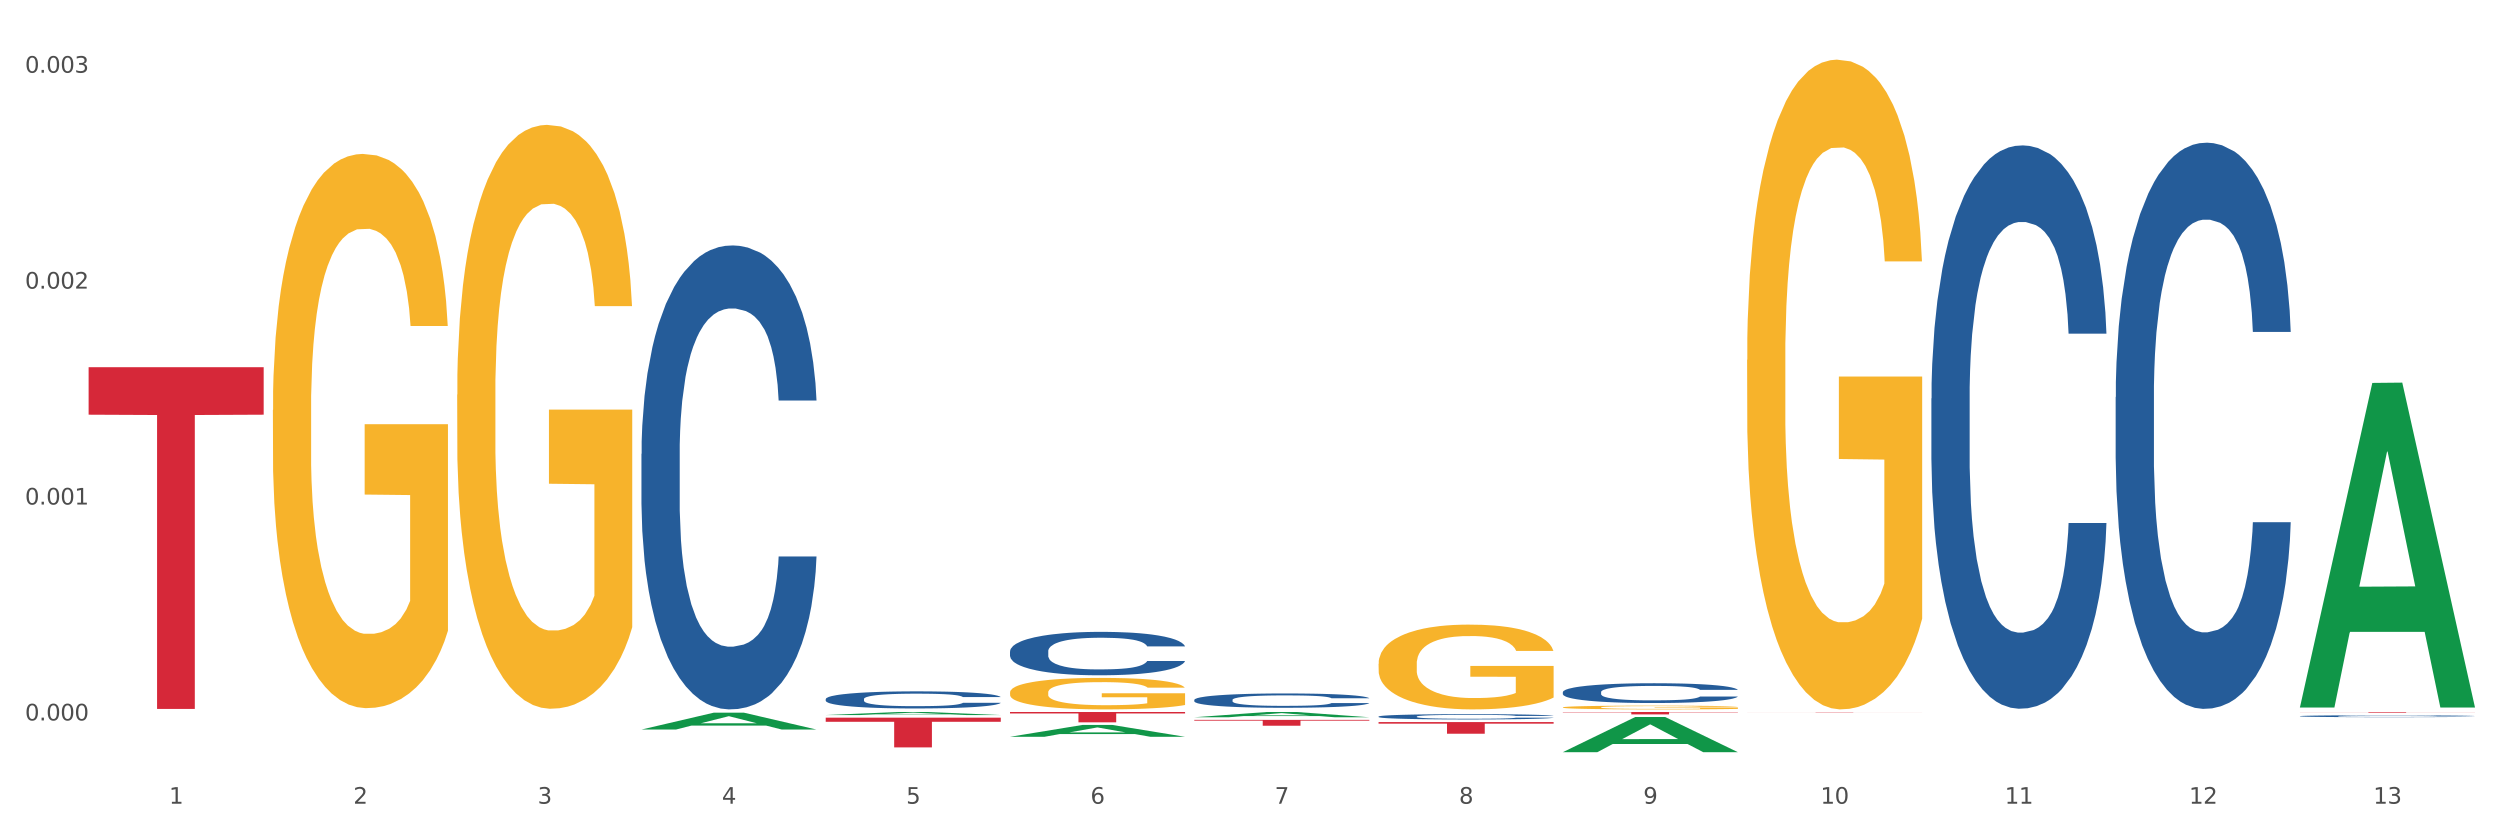 <?xml version="1.0" encoding="utf-8" standalone="no"?>
<!DOCTYPE svg PUBLIC "-//W3C//DTD SVG 1.1//EN"
  "http://www.w3.org/Graphics/SVG/1.1/DTD/svg11.dtd">
<svg xmlns:xlink="http://www.w3.org/1999/xlink" width="1080pt" height="360pt" viewBox="0 0 1080 360" xmlns="http://www.w3.org/2000/svg" version="1.1">
 <rect x="0" y="0" width="1080" height="360" fill="#333333" stroke="none"/>
 <defs>
  <style type="text/css">*{stroke-linejoin: round; stroke-linecap: butt}</style>
 </defs>
 <g id="figure_1">
  <g id="patch_1">
   <path d="M 0 360 
L 1080 360 
L 1080 0 
L 0 0 
z
" style="fill: #ffffff; stroke: #ffffff; stroke-linejoin: miter"/>
  </g>
  <g id="axes_1">
   <g id="matplotlib.axis_1">
    <g id="xtick_1">
     <g id="text_1">
      <!-- 1 -->
      <g style="fill: #4d4d4d" transform="translate(73.043 347.204) scale(0.096 -0.096)">
       <defs>
        <path id="DejaVuSans-31" d="M 794 531 
L 1825 531 
L 1825 4091 
L 703 3866 
L 703 4441 
L 1819 4666 
L 2450 4666 
L 2450 531 
L 3481 531 
L 3481 0 
L 794 0 
L 794 531 
z
" transform="scale(0.016)"/>
       </defs>
       <use xlink:href="#DejaVuSans-31"/>
      </g>
     </g>
    </g>
    <g id="xtick_2">
     <g id="text_2">
      <!-- 2 -->
      <g style="fill: #4d4d4d" transform="translate(152.65 347.204) scale(0.096 -0.096)">
       <defs>
        <path id="DejaVuSans-32" d="M 1228 531 
L 3431 531 
L 3431 0 
L 469 0 
L 469 531 
Q 828 903 1448 1529 
Q 2069 2156 2228 2338 
Q 2531 2678 2651 2914 
Q 2772 3150 2772 3378 
Q 2772 3750 2511 3984 
Q 2250 4219 1831 4219 
Q 1534 4219 1204 4116 
Q 875 4013 500 3803 
L 500 4441 
Q 881 4594 1212 4672 
Q 1544 4750 1819 4750 
Q 2544 4750 2975 4387 
Q 3406 4025 3406 3419 
Q 3406 3131 3298 2873 
Q 3191 2616 2906 2266 
Q 2828 2175 2409 1742 
Q 1991 1309 1228 531 
z
" transform="scale(0.016)"/>
       </defs>
       <use xlink:href="#DejaVuSans-32"/>
      </g>
     </g>
    </g>
    <g id="xtick_3">
     <g id="text_3">
      <!-- 3 -->
      <g style="fill: #4d4d4d" transform="translate(232.258 347.204) scale(0.096 -0.096)">
       <defs>
        <path id="DejaVuSans-33" d="M 2597 2516 
Q 3050 2419 3304 2112 
Q 3559 1806 3559 1356 
Q 3559 666 3084 287 
Q 2609 -91 1734 -91 
Q 1441 -91 1130 -33 
Q 819 25 488 141 
L 488 750 
Q 750 597 1062 519 
Q 1375 441 1716 441 
Q 2309 441 2620 675 
Q 2931 909 2931 1356 
Q 2931 1769 2642 2001 
Q 2353 2234 1838 2234 
L 1294 2234 
L 1294 2753 
L 1863 2753 
Q 2328 2753 2575 2939 
Q 2822 3125 2822 3475 
Q 2822 3834 2567 4026 
Q 2313 4219 1838 4219 
Q 1578 4219 1281 4162 
Q 984 4106 628 3988 
L 628 4550 
Q 988 4650 1302 4700 
Q 1616 4750 1894 4750 
Q 2613 4750 3031 4423 
Q 3450 4097 3450 3541 
Q 3450 3153 3228 2886 
Q 3006 2619 2597 2516 
z
" transform="scale(0.016)"/>
       </defs>
       <use xlink:href="#DejaVuSans-33"/>
      </g>
     </g>
    </g>
    <g id="xtick_4">
     <g id="text_4">
      <!-- 4 -->
      <g style="fill: #4d4d4d" transform="translate(311.865 347.204) scale(0.096 -0.096)">
       <defs>
        <path id="DejaVuSans-34" d="M 2419 4116 
L 825 1625 
L 2419 1625 
L 2419 4116 
z
M 2253 4666 
L 3047 4666 
L 3047 1625 
L 3713 1625 
L 3713 1100 
L 3047 1100 
L 3047 0 
L 2419 0 
L 2419 1100 
L 313 1100 
L 313 1709 
L 2253 4666 
z
" transform="scale(0.016)"/>
       </defs>
       <use xlink:href="#DejaVuSans-34"/>
      </g>
     </g>
    </g>
    <g id="xtick_5">
     <g id="text_5">
      <!-- 5 -->
      <g style="fill: #4d4d4d" transform="translate(391.473 347.204) scale(0.096 -0.096)">
       <defs>
        <path id="DejaVuSans-35" d="M 691 4666 
L 3169 4666 
L 3169 4134 
L 1269 4134 
L 1269 2991 
Q 1406 3038 1543 3061 
Q 1681 3084 1819 3084 
Q 2600 3084 3056 2656 
Q 3513 2228 3513 1497 
Q 3513 744 3044 326 
Q 2575 -91 1722 -91 
Q 1428 -91 1123 -41 
Q 819 9 494 109 
L 494 744 
Q 775 591 1075 516 
Q 1375 441 1709 441 
Q 2250 441 2565 725 
Q 2881 1009 2881 1497 
Q 2881 1984 2565 2268 
Q 2250 2553 1709 2553 
Q 1456 2553 1204 2497 
Q 953 2441 691 2322 
L 691 4666 
z
" transform="scale(0.016)"/>
       </defs>
       <use xlink:href="#DejaVuSans-35"/>
      </g>
     </g>
    </g>
    <g id="xtick_6">
     <g id="text_6">
      <!-- 6 -->
      <g style="fill: #4d4d4d" transform="translate(471.08 347.204) scale(0.096 -0.096)">
       <defs>
        <path id="DejaVuSans-36" d="M 2113 2584 
Q 1688 2584 1439 2293 
Q 1191 2003 1191 1497 
Q 1191 994 1439 701 
Q 1688 409 2113 409 
Q 2538 409 2786 701 
Q 3034 994 3034 1497 
Q 3034 2003 2786 2293 
Q 2538 2584 2113 2584 
z
M 3366 4563 
L 3366 3988 
Q 3128 4100 2886 4159 
Q 2644 4219 2406 4219 
Q 1781 4219 1451 3797 
Q 1122 3375 1075 2522 
Q 1259 2794 1537 2939 
Q 1816 3084 2150 3084 
Q 2853 3084 3261 2657 
Q 3669 2231 3669 1497 
Q 3669 778 3244 343 
Q 2819 -91 2113 -91 
Q 1303 -91 875 529 
Q 447 1150 447 2328 
Q 447 3434 972 4092 
Q 1497 4750 2381 4750 
Q 2619 4750 2861 4703 
Q 3103 4656 3366 4563 
z
" transform="scale(0.016)"/>
       </defs>
       <use xlink:href="#DejaVuSans-36"/>
      </g>
     </g>
    </g>
    <g id="xtick_7">
     <g id="text_7">
      <!-- 7 -->
      <g style="fill: #4d4d4d" transform="translate(550.688 347.204) scale(0.096 -0.096)">
       <defs>
        <path id="DejaVuSans-37" d="M 525 4666 
L 3525 4666 
L 3525 4397 
L 1831 0 
L 1172 0 
L 2766 4134 
L 525 4134 
L 525 4666 
z
" transform="scale(0.016)"/>
       </defs>
       <use xlink:href="#DejaVuSans-37"/>
      </g>
     </g>
    </g>
    <g id="xtick_8">
     <g id="text_8">
      <!-- 8 -->
      <g style="fill: #4d4d4d" transform="translate(630.295 347.204) scale(0.096 -0.096)">
       <defs>
        <path id="DejaVuSans-38" d="M 2034 2216 
Q 1584 2216 1326 1975 
Q 1069 1734 1069 1313 
Q 1069 891 1326 650 
Q 1584 409 2034 409 
Q 2484 409 2743 651 
Q 3003 894 3003 1313 
Q 3003 1734 2745 1975 
Q 2488 2216 2034 2216 
z
M 1403 2484 
Q 997 2584 770 2862 
Q 544 3141 544 3541 
Q 544 4100 942 4425 
Q 1341 4750 2034 4750 
Q 2731 4750 3128 4425 
Q 3525 4100 3525 3541 
Q 3525 3141 3298 2862 
Q 3072 2584 2669 2484 
Q 3125 2378 3379 2068 
Q 3634 1759 3634 1313 
Q 3634 634 3220 271 
Q 2806 -91 2034 -91 
Q 1263 -91 848 271 
Q 434 634 434 1313 
Q 434 1759 690 2068 
Q 947 2378 1403 2484 
z
M 1172 3481 
Q 1172 3119 1398 2916 
Q 1625 2713 2034 2713 
Q 2441 2713 2670 2916 
Q 2900 3119 2900 3481 
Q 2900 3844 2670 4047 
Q 2441 4250 2034 4250 
Q 1625 4250 1398 4047 
Q 1172 3844 1172 3481 
z
" transform="scale(0.016)"/>
       </defs>
       <use xlink:href="#DejaVuSans-38"/>
      </g>
     </g>
    </g>
    <g id="xtick_9">
     <g id="text_9">
      <!-- 9 -->
      <g style="fill: #4d4d4d" transform="translate(709.902 347.204) scale(0.096 -0.096)">
       <defs>
        <path id="DejaVuSans-39" d="M 703 97 
L 703 672 
Q 941 559 1184 500 
Q 1428 441 1663 441 
Q 2288 441 2617 861 
Q 2947 1281 2994 2138 
Q 2813 1869 2534 1725 
Q 2256 1581 1919 1581 
Q 1219 1581 811 2004 
Q 403 2428 403 3163 
Q 403 3881 828 4315 
Q 1253 4750 1959 4750 
Q 2769 4750 3195 4129 
Q 3622 3509 3622 2328 
Q 3622 1225 3098 567 
Q 2575 -91 1691 -91 
Q 1453 -91 1209 -44 
Q 966 3 703 97 
z
M 1959 2075 
Q 2384 2075 2632 2365 
Q 2881 2656 2881 3163 
Q 2881 3666 2632 3958 
Q 2384 4250 1959 4250 
Q 1534 4250 1286 3958 
Q 1038 3666 1038 3163 
Q 1038 2656 1286 2365 
Q 1534 2075 1959 2075 
z
" transform="scale(0.016)"/>
       </defs>
       <use xlink:href="#DejaVuSans-39"/>
      </g>
     </g>
    </g>
    <g id="xtick_10">
     <g id="text_10">
      <!-- 10 -->
      <g style="fill: #4d4d4d" transform="translate(786.456 347.204) scale(0.096 -0.096)">
       <defs>
        <path id="DejaVuSans-30" d="M 2034 4250 
Q 1547 4250 1301 3770 
Q 1056 3291 1056 2328 
Q 1056 1369 1301 889 
Q 1547 409 2034 409 
Q 2525 409 2770 889 
Q 3016 1369 3016 2328 
Q 3016 3291 2770 3770 
Q 2525 4250 2034 4250 
z
M 2034 4750 
Q 2819 4750 3233 4129 
Q 3647 3509 3647 2328 
Q 3647 1150 3233 529 
Q 2819 -91 2034 -91 
Q 1250 -91 836 529 
Q 422 1150 422 2328 
Q 422 3509 836 4129 
Q 1250 4750 2034 4750 
z
" transform="scale(0.016)"/>
       </defs>
       <use xlink:href="#DejaVuSans-31"/>
       <use xlink:href="#DejaVuSans-30" transform="translate(63.623 0)"/>
      </g>
     </g>
    </g>
    <g id="xtick_11">
     <g id="text_11">
      <!-- 11 -->
      <g style="fill: #4d4d4d" transform="translate(866.063 347.204) scale(0.096 -0.096)">
       <use xlink:href="#DejaVuSans-31"/>
       <use xlink:href="#DejaVuSans-31" transform="translate(63.623 0)"/>
      </g>
     </g>
    </g>
    <g id="xtick_12">
     <g id="text_12">
      <!-- 12 -->
      <g style="fill: #4d4d4d" transform="translate(945.671 347.204) scale(0.096 -0.096)">
       <use xlink:href="#DejaVuSans-31"/>
       <use xlink:href="#DejaVuSans-32" transform="translate(63.623 0)"/>
      </g>
     </g>
    </g>
    <g id="xtick_13">
     <g id="text_13">
      <!-- 13 -->
      <g style="fill: #4d4d4d" transform="translate(1025.278 347.204) scale(0.096 -0.096)">
       <use xlink:href="#DejaVuSans-31"/>
       <use xlink:href="#DejaVuSans-33" transform="translate(63.623 0)"/>
      </g>
     </g>
    </g>
    <g id="xtick_14"/>
    <g id="xtick_15"/>
    <g id="xtick_16"/>
    <g id="xtick_17"/>
    <g id="xtick_18"/>
    <g id="xtick_19"/>
    <g id="xtick_20"/>
    <g id="xtick_21"/>
    <g id="xtick_22"/>
    <g id="xtick_23"/>
    <g id="xtick_24"/>
    <g id="xtick_25"/>
   </g>
   <g id="matplotlib.axis_2">
    <g id="ytick_1">
     <g id="text_14">
      <!-- 0.000 -->
      <g style="fill: #4d4d4d" transform="translate(10.8 311.235) scale(0.096 -0.096)">
       <defs>
        <path id="DejaVuSans-2e" d="M 684 794 
L 1344 794 
L 1344 0 
L 684 0 
L 684 794 
z
" transform="scale(0.016)"/>
       </defs>
       <use xlink:href="#DejaVuSans-30"/>
       <use xlink:href="#DejaVuSans-2e" transform="translate(63.623 0)"/>
       <use xlink:href="#DejaVuSans-30" transform="translate(95.41 0)"/>
       <use xlink:href="#DejaVuSans-30" transform="translate(159.033 0)"/>
       <use xlink:href="#DejaVuSans-30" transform="translate(222.656 0)"/>
      </g>
     </g>
    </g>
    <g id="ytick_2">
     <g id="text_15">
      <!-- 0.001 -->
      <g style="fill: #4d4d4d" transform="translate(10.8 217.963) scale(0.096 -0.096)">
       <use xlink:href="#DejaVuSans-30"/>
       <use xlink:href="#DejaVuSans-2e" transform="translate(63.623 0)"/>
       <use xlink:href="#DejaVuSans-30" transform="translate(95.41 0)"/>
       <use xlink:href="#DejaVuSans-30" transform="translate(159.033 0)"/>
       <use xlink:href="#DejaVuSans-31" transform="translate(222.656 0)"/>
      </g>
     </g>
    </g>
    <g id="ytick_3">
     <g id="text_16">
      <!-- 0.002 -->
      <g style="fill: #4d4d4d" transform="translate(10.8 124.69) scale(0.096 -0.096)">
       <use xlink:href="#DejaVuSans-30"/>
       <use xlink:href="#DejaVuSans-2e" transform="translate(63.623 0)"/>
       <use xlink:href="#DejaVuSans-30" transform="translate(95.41 0)"/>
       <use xlink:href="#DejaVuSans-30" transform="translate(159.033 0)"/>
       <use xlink:href="#DejaVuSans-32" transform="translate(222.656 0)"/>
      </g>
     </g>
    </g>
    <g id="ytick_4">
     <g id="text_17">
      <!-- 0.003 -->
      <g style="fill: #4d4d4d" transform="translate(10.8 31.417) scale(0.096 -0.096)">
       <use xlink:href="#DejaVuSans-30"/>
       <use xlink:href="#DejaVuSans-2e" transform="translate(63.623 0)"/>
       <use xlink:href="#DejaVuSans-30" transform="translate(95.41 0)"/>
       <use xlink:href="#DejaVuSans-30" transform="translate(159.033 0)"/>
       <use xlink:href="#DejaVuSans-33" transform="translate(222.656 0)"/>
      </g>
     </g>
    </g>
    <g id="ytick_5"/>
    <g id="ytick_6"/>
    <g id="ytick_7"/>
   </g>
   <g id="PolyCollection_1">
    <path d="M 277.105 315.155 
L 277.183 315.148 
L 308.37 307.869 
L 321.312 307.862 
L 352.733 315.169 
L 337.763 315.169 
L 330.98 313.467 
L 298.78 313.467 
L 298.546 313.495 
L 291.997 315.169 
L 277.105 315.169 
L 277.105 315.155 
L 302.834 312.452 
L 326.926 312.445 
L 314.997 309.419 
L 314.841 309.405 
L 314.685 309.426 
L 302.756 312.445 
L 302.834 312.452 
L 277.105 315.155 
z
" clip-path="url(#p24e51727ab)" style="fill: #109648"/>
    <path d="M 117.89 177.131 
L 117.98 176.913 
L 117.98 169.04 
L 118.158 162.262 
L 119.051 145.861 
L 120.391 132.304 
L 121.373 125.088 
L 122.355 119.184 
L 123.516 113.28 
L 124.944 107.157 
L 127.534 98.191 
L 129.141 93.599 
L 131.105 88.789 
L 134.677 81.791 
L 137.266 77.855 
L 139.945 74.575 
L 144.32 70.639 
L 147.177 68.89 
L 150.213 67.578 
L 153.874 66.703 
L 156.642 66.484 
L 162.713 67.14 
L 167.892 69.108 
L 170.392 70.639 
L 173.606 73.263 
L 175.303 75.012 
L 178.071 78.511 
L 180.928 83.103 
L 182.892 87.039 
L 185.839 94.474 
L 188.071 101.909 
L 190.125 111.093 
L 191.196 117.434 
L 192 123.338 
L 192.714 130.117 
L 193.428 140.832 
L 177.356 140.832 
L 176.731 133.179 
L 175.749 125.962 
L 174.321 118.965 
L 173.071 114.592 
L 170.928 109.125 
L 168.963 105.626 
L 166.91 103.002 
L 164.41 100.815 
L 162.445 99.722 
L 159.677 98.847 
L 154.231 99.066 
L 150.57 100.815 
L 148.07 103.002 
L 146.463 104.97 
L 145.034 107.157 
L 143.427 110.218 
L 141.552 114.81 
L 140.213 118.965 
L 138.873 124.213 
L 137.802 129.461 
L 136.82 135.584 
L 136.016 142.144 
L 135.391 148.923 
L 134.855 157.232 
L 134.409 171.009 
L 134.409 200.966 
L 134.587 207.745 
L 135.034 216.711 
L 135.57 223.489 
L 136.462 231.58 
L 137.266 237.047 
L 138.784 244.919 
L 140.48 251.479 
L 141.82 255.634 
L 143.159 259.133 
L 145.481 263.943 
L 148.07 267.879 
L 150.302 270.285 
L 153.338 272.471 
L 155.392 273.346 
L 157.177 273.783 
L 161.552 273.783 
L 164.678 273.127 
L 168.16 271.597 
L 170.838 269.629 
L 173.071 267.223 
L 175.571 263.287 
L 177.178 259.57 
L 177.178 213.868 
L 157.534 213.649 
L 157.534 183.254 
L 193.518 183.254 
L 193.518 272.471 
L 192 277.064 
L 190.303 281.218 
L 188.517 284.936 
L 185.839 289.528 
L 182.624 293.901 
L 179.767 296.963 
L 176.731 299.587 
L 173.16 301.992 
L 168.517 304.179 
L 165.66 305.053 
L 162.088 305.709 
L 157.892 305.928 
L 154.231 305.491 
L 150.659 304.397 
L 146.909 302.429 
L 143.248 299.587 
L 140.48 296.744 
L 137.712 293.245 
L 134.766 288.653 
L 132.444 284.28 
L 130.659 280.344 
L 128.694 275.314 
L 126.551 268.754 
L 124.944 262.85 
L 123.516 256.727 
L 121.998 248.855 
L 120.926 242.076 
L 119.855 233.548 
L 119.23 227.207 
L 118.516 217.367 
L 117.98 203.59 
L 117.89 177.131 
z
" clip-path="url(#p24e51727ab)" style="fill: #f7b32b"/>
    <path d="M 993.573 309.365 
L 993.662 309.364 
L 993.662 309.343 
L 993.93 309.314 
L 994.914 309.26 
L 996.165 309.219 
L 998.311 309.172 
L 999.473 309.152 
L 1000.993 309.13 
L 1004.121 309.094 
L 1007.697 309.063 
L 1010.2 309.046 
L 1012.077 309.036 
L 1016.279 309.017 
L 1018.693 309.008 
L 1021.196 309.001 
L 1023.341 308.997 
L 1026.917 308.991 
L 1029.777 308.989 
L 1033.085 308.988 
L 1035.856 308.989 
L 1039.521 308.992 
L 1044.885 309.001 
L 1046.941 309.007 
L 1049.712 309.016 
L 1052.573 309.028 
L 1054.897 309.04 
L 1057.579 309.058 
L 1060.35 309.081 
L 1063.032 309.11 
L 1064.909 309.137 
L 1066.429 309.165 
L 1067.77 309.2 
L 1068.753 309.237 
L 1069.2 309.268 
L 1052.841 309.268 
L 1052.394 309.24 
L 1051.5 309.21 
L 1050.606 309.189 
L 1049.623 309.172 
L 1048.103 309.153 
L 1046.762 309.141 
L 1044.527 309.126 
L 1042.471 309.117 
L 1040.773 309.112 
L 1038.717 309.107 
L 1034.336 309.102 
L 1031.208 309.102 
L 1029.241 309.104 
L 1026.827 309.108 
L 1024.771 309.113 
L 1022.358 309.122 
L 1020.48 309.132 
L 1018.603 309.145 
L 1017.53 309.154 
L 1015.921 309.171 
L 1014.849 309.185 
L 1013.418 309.209 
L 1012.614 309.226 
L 1011.183 309.269 
L 1010.558 309.301 
L 1010.29 309.324 
L 1010.111 309.348 
L 1010.111 309.467 
L 1010.647 309.521 
L 1011.094 309.544 
L 1011.809 309.57 
L 1013.15 309.604 
L 1015.117 309.637 
L 1017.173 309.66 
L 1018.871 309.675 
L 1020.48 309.686 
L 1022.089 309.694 
L 1024.056 309.702 
L 1025.665 309.706 
L 1028.079 309.711 
L 1030.939 309.713 
L 1033.174 309.713 
L 1037.733 309.709 
L 1039.789 309.706 
L 1041.756 309.7 
L 1043.902 309.692 
L 1045.6 309.683 
L 1046.583 309.676 
L 1048.192 309.661 
L 1049.444 309.646 
L 1050.517 309.628 
L 1051.232 309.613 
L 1052.036 309.59 
L 1052.662 309.564 
L 1052.841 309.55 
L 1069.2 309.55 
L 1068.842 309.578 
L 1068.217 309.605 
L 1066.965 309.64 
L 1065.982 309.661 
L 1064.462 309.686 
L 1062.853 309.708 
L 1060.618 309.732 
L 1058.562 309.749 
L 1056.417 309.765 
L 1054.092 309.778 
L 1049.891 309.797 
L 1048.371 309.803 
L 1045.153 309.812 
L 1042.65 309.817 
L 1038.985 309.823 
L 1035.23 309.826 
L 1031.297 309.827 
L 1027.811 309.825 
L 1023.967 309.82 
L 1021.553 309.816 
L 1018.871 309.809 
L 1015.743 309.798 
L 1012.793 309.785 
L 1010.021 309.77 
L 1007.429 309.752 
L 1005.015 309.732 
L 1001.887 309.699 
L 999.562 309.667 
L 997.864 309.637 
L 996.702 309.612 
L 995.54 309.58 
L 994.914 309.558 
L 993.93 309.504 
L 993.573 309.454 
L 993.573 309.365 
z
" clip-path="url(#p24e51727ab)" style="fill: #255c99"/>
    <path d="M 913.965 171.541 
L 914.055 171.318 
L 914.055 165.063 
L 914.323 156.574 
L 915.306 140.937 
L 916.558 129.098 
L 918.703 115.248 
L 919.865 109.44 
L 921.385 102.962 
L 924.514 92.463 
L 928.09 83.528 
L 930.593 78.613 
L 932.47 75.486 
L 936.671 69.901 
L 939.085 67.444 
L 941.588 65.434 
L 943.734 64.093 
L 947.309 62.53 
L 950.17 61.86 
L 953.477 61.636 
L 956.249 61.86 
L 959.914 62.753 
L 965.277 65.434 
L 967.333 66.997 
L 970.105 69.678 
L 972.965 73.252 
L 975.29 76.826 
L 977.971 81.964 
L 980.743 88.666 
L 983.424 97.154 
L 985.302 104.973 
L 986.821 113.238 
L 988.162 123.29 
L 989.146 134.236 
L 989.593 143.395 
L 973.233 143.395 
L 972.786 135.129 
L 971.893 126.194 
L 970.999 120.163 
L 970.015 115.248 
L 968.496 109.664 
L 967.155 106.09 
L 964.92 101.845 
L 962.864 99.165 
L 961.165 97.601 
L 959.109 96.261 
L 954.729 94.92 
L 951.6 94.92 
L 949.634 95.367 
L 947.22 96.484 
L 945.164 98.048 
L 942.75 100.728 
L 940.873 103.632 
L 938.996 107.43 
L 937.923 110.11 
L 936.314 115.025 
L 935.241 119.046 
L 933.811 125.971 
L 933.006 130.885 
L 931.576 143.618 
L 930.95 153 
L 930.682 159.478 
L 930.503 166.626 
L 930.503 201.474 
L 931.04 217.111 
L 931.487 223.813 
L 932.202 231.408 
L 933.543 241.237 
L 935.509 250.842 
L 937.565 257.767 
L 939.264 262.011 
L 940.873 265.139 
L 942.482 267.596 
L 944.449 269.83 
L 946.058 271.17 
L 948.471 272.51 
L 951.332 273.18 
L 953.567 273.18 
L 958.126 272.064 
L 960.182 270.947 
L 962.149 269.383 
L 964.294 266.926 
L 965.993 264.245 
L 966.976 262.235 
L 968.585 257.99 
L 969.836 253.523 
L 970.909 248.385 
L 971.624 243.917 
L 972.429 237.216 
L 973.055 229.621 
L 973.233 225.6 
L 989.593 225.6 
L 989.235 233.642 
L 988.609 241.46 
L 987.358 251.959 
L 986.374 257.99 
L 984.855 265.362 
L 983.246 271.617 
L 981.011 278.542 
L 978.955 283.679 
L 976.809 288.147 
L 974.485 292.168 
L 970.283 297.753 
L 968.764 299.316 
L 965.546 301.997 
L 963.043 303.561 
L 959.377 305.124 
L 955.623 306.018 
L 951.69 306.241 
L 948.203 305.794 
L 944.359 304.454 
L 941.946 303.114 
L 939.264 301.103 
L 936.135 297.976 
L 933.185 294.179 
L 930.414 289.711 
L 927.821 284.573 
L 925.408 278.765 
L 922.279 269.16 
L 919.955 259.777 
L 918.256 251.065 
L 917.094 243.694 
L 915.932 234.312 
L 915.306 227.834 
L 914.323 212.197 
L 913.965 197.677 
L 913.965 171.541 
z
" clip-path="url(#p24e51727ab)" style="fill: #255c99"/>
    <path d="M 834.358 172.16 
L 834.447 171.937 
L 834.447 165.714 
L 834.715 157.269 
L 835.699 141.711 
L 836.95 129.931 
L 839.096 116.152 
L 840.258 110.373 
L 841.778 103.928 
L 844.906 93.482 
L 848.482 84.591 
L 850.985 79.702 
L 852.862 76.59 
L 857.064 71.034 
L 859.478 68.589 
L 861.981 66.589 
L 864.126 65.255 
L 867.702 63.7 
L 870.562 63.033 
L 873.87 62.811 
L 876.641 63.033 
L 880.306 63.922 
L 885.67 66.589 
L 887.726 68.145 
L 890.497 70.812 
L 893.358 74.368 
L 895.682 77.924 
L 898.364 83.036 
L 901.135 89.703 
L 903.817 98.149 
L 905.694 105.928 
L 907.214 114.151 
L 908.555 124.153 
L 909.538 135.043 
L 909.985 144.156 
L 893.626 144.156 
L 893.179 135.932 
L 892.285 127.042 
L 891.391 121.041 
L 890.408 116.152 
L 888.888 110.595 
L 887.547 107.039 
L 885.312 102.816 
L 883.256 100.149 
L 881.558 98.593 
L 879.502 97.26 
L 875.121 95.926 
L 871.993 95.926 
L 870.026 96.371 
L 867.612 97.482 
L 865.556 99.038 
L 863.143 101.705 
L 861.265 104.594 
L 859.388 108.373 
L 858.315 111.04 
L 856.706 115.929 
L 855.634 119.93 
L 854.203 126.82 
L 853.399 131.709 
L 851.968 144.378 
L 851.343 153.712 
L 851.075 160.158 
L 850.896 167.27 
L 850.896 201.942 
L 851.432 217.499 
L 851.879 224.167 
L 852.594 231.724 
L 853.935 241.503 
L 855.902 251.06 
L 857.958 257.95 
L 859.656 262.172 
L 861.265 265.284 
L 862.875 267.729 
L 864.841 269.951 
L 866.45 271.285 
L 868.864 272.618 
L 871.724 273.285 
L 873.959 273.285 
L 878.518 272.174 
L 880.574 271.063 
L 882.541 269.507 
L 884.687 267.062 
L 886.385 264.395 
L 887.368 262.395 
L 888.977 258.172 
L 890.229 253.727 
L 891.302 248.615 
L 892.017 244.17 
L 892.821 237.502 
L 893.447 229.946 
L 893.626 225.945 
L 909.985 225.945 
L 909.627 233.946 
L 909.002 241.725 
L 907.75 252.171 
L 906.767 258.172 
L 905.247 265.506 
L 903.638 271.729 
L 901.403 278.619 
L 899.347 283.731 
L 897.202 288.176 
L 894.877 292.177 
L 890.676 297.733 
L 889.156 299.289 
L 885.938 301.956 
L 883.435 303.512 
L 879.77 305.067 
L 876.015 305.957 
L 872.082 306.179 
L 868.596 305.734 
L 864.752 304.401 
L 862.338 303.067 
L 859.656 301.067 
L 856.528 297.955 
L 853.578 294.177 
L 850.806 289.732 
L 848.214 284.62 
L 845.8 278.842 
L 842.672 269.285 
L 840.347 259.95 
L 838.649 251.282 
L 837.487 243.948 
L 836.325 234.613 
L 835.699 228.168 
L 834.715 212.61 
L 834.358 198.163 
L 834.358 172.16 
z
" clip-path="url(#p24e51727ab)" style="fill: #255c99"/>
    <path d="M 675.143 298.999 
L 675.232 298.991 
L 675.232 298.772 
L 675.5 298.475 
L 676.484 297.928 
L 677.735 297.514 
L 679.881 297.03 
L 681.043 296.827 
L 682.563 296.6 
L 685.691 296.233 
L 689.267 295.92 
L 691.77 295.749 
L 693.647 295.639 
L 697.849 295.444 
L 700.263 295.358 
L 702.766 295.288 
L 704.911 295.241 
L 708.487 295.186 
L 711.347 295.163 
L 714.655 295.155 
L 717.426 295.163 
L 721.091 295.194 
L 726.455 295.288 
L 728.511 295.342 
L 731.282 295.436 
L 734.143 295.561 
L 736.467 295.686 
L 739.149 295.866 
L 741.92 296.1 
L 744.602 296.397 
L 746.479 296.671 
L 747.999 296.96 
L 749.34 297.311 
L 750.323 297.694 
L 750.77 298.014 
L 734.411 298.014 
L 733.964 297.725 
L 733.07 297.413 
L 732.176 297.202 
L 731.193 297.03 
L 729.673 296.835 
L 728.332 296.71 
L 726.097 296.561 
L 724.041 296.467 
L 722.343 296.413 
L 720.287 296.366 
L 715.906 296.319 
L 712.778 296.319 
L 710.811 296.335 
L 708.397 296.374 
L 706.341 296.428 
L 703.928 296.522 
L 702.05 296.624 
L 700.173 296.756 
L 699.1 296.85 
L 697.491 297.022 
L 696.419 297.163 
L 694.988 297.405 
L 694.184 297.577 
L 692.753 298.022 
L 692.128 298.35 
L 691.86 298.577 
L 691.681 298.827 
L 691.681 300.046 
L 692.217 300.593 
L 692.664 300.827 
L 693.379 301.093 
L 694.72 301.437 
L 696.687 301.773 
L 698.743 302.015 
L 700.441 302.163 
L 702.05 302.273 
L 703.66 302.359 
L 705.626 302.437 
L 707.235 302.484 
L 709.649 302.531 
L 712.51 302.554 
L 714.744 302.554 
L 719.303 302.515 
L 721.359 302.476 
L 723.326 302.421 
L 725.472 302.335 
L 727.17 302.241 
L 728.153 302.171 
L 729.763 302.023 
L 731.014 301.866 
L 732.087 301.687 
L 732.802 301.53 
L 733.606 301.296 
L 734.232 301.03 
L 734.411 300.89 
L 750.77 300.89 
L 750.412 301.171 
L 749.787 301.445 
L 748.535 301.812 
L 747.552 302.023 
L 746.032 302.281 
L 744.423 302.499 
L 742.188 302.742 
L 740.132 302.921 
L 737.987 303.078 
L 735.662 303.218 
L 731.461 303.413 
L 729.941 303.468 
L 726.723 303.562 
L 724.22 303.617 
L 720.555 303.671 
L 716.8 303.703 
L 712.867 303.71 
L 709.381 303.695 
L 705.537 303.648 
L 703.123 303.601 
L 700.441 303.531 
L 697.313 303.421 
L 694.363 303.288 
L 691.591 303.132 
L 688.999 302.952 
L 686.585 302.749 
L 683.457 302.413 
L 681.132 302.085 
L 679.434 301.78 
L 678.272 301.523 
L 677.11 301.194 
L 676.484 300.968 
L 675.5 300.421 
L 675.143 299.913 
L 675.143 298.999 
z
" clip-path="url(#p24e51727ab)" style="fill: #255c99"/>
    <path d="M 595.535 309.539 
L 595.625 309.537 
L 595.625 309.478 
L 595.893 309.399 
L 596.876 309.253 
L 598.128 309.142 
L 600.273 309.012 
L 601.435 308.958 
L 602.955 308.897 
L 606.084 308.799 
L 609.66 308.715 
L 612.163 308.669 
L 614.04 308.64 
L 618.241 308.587 
L 620.655 308.564 
L 623.158 308.545 
L 625.304 308.533 
L 628.879 308.518 
L 631.74 308.512 
L 635.047 308.51 
L 637.819 308.512 
L 641.484 308.52 
L 646.847 308.545 
L 648.904 308.56 
L 651.675 308.585 
L 654.535 308.619 
L 656.86 308.652 
L 659.541 308.7 
L 662.313 308.763 
L 664.994 308.842 
L 666.872 308.916 
L 668.391 308.993 
L 669.732 309.087 
L 670.716 309.19 
L 671.163 309.276 
L 654.803 309.276 
L 654.357 309.198 
L 653.463 309.114 
L 652.569 309.058 
L 651.585 309.012 
L 650.066 308.96 
L 648.725 308.926 
L 646.49 308.886 
L 644.434 308.861 
L 642.735 308.847 
L 640.679 308.834 
L 636.299 308.822 
L 633.17 308.822 
L 631.204 308.826 
L 628.79 308.836 
L 626.734 308.851 
L 624.32 308.876 
L 622.443 308.903 
L 620.566 308.939 
L 619.493 308.964 
L 617.884 309.01 
L 616.811 309.048 
L 615.381 309.112 
L 614.576 309.158 
L 613.146 309.278 
L 612.52 309.365 
L 612.252 309.426 
L 612.073 309.493 
L 612.073 309.819 
L 612.61 309.966 
L 613.057 310.029 
L 613.772 310.1 
L 615.113 310.192 
L 617.079 310.282 
L 619.135 310.347 
L 620.834 310.386 
L 622.443 310.416 
L 624.052 310.439 
L 626.019 310.46 
L 627.628 310.472 
L 630.041 310.485 
L 632.902 310.491 
L 635.137 310.491 
L 639.696 310.481 
L 641.752 310.47 
L 643.719 310.455 
L 645.864 310.432 
L 647.563 310.407 
L 648.546 310.388 
L 650.155 310.349 
L 651.407 310.307 
L 652.479 310.259 
L 653.194 310.217 
L 653.999 310.154 
L 654.625 310.083 
L 654.803 310.045 
L 671.163 310.045 
L 670.805 310.121 
L 670.179 310.194 
L 668.928 310.292 
L 667.944 310.349 
L 666.425 310.418 
L 664.816 310.476 
L 662.581 310.541 
L 660.525 310.589 
L 658.379 310.631 
L 656.055 310.669 
L 651.853 310.721 
L 650.334 310.736 
L 647.116 310.761 
L 644.613 310.775 
L 640.947 310.79 
L 637.193 310.798 
L 633.26 310.801 
L 629.773 310.796 
L 625.929 310.784 
L 623.516 310.771 
L 620.834 310.752 
L 617.705 310.723 
L 614.755 310.688 
L 611.984 310.646 
L 609.391 310.598 
L 606.978 310.543 
L 603.849 310.453 
L 601.525 310.365 
L 599.826 310.284 
L 598.664 310.215 
L 597.502 310.127 
L 596.876 310.066 
L 595.893 309.92 
L 595.535 309.784 
L 595.535 309.539 
z
" clip-path="url(#p24e51727ab)" style="fill: #255c99"/>
    <path d="M 993.573 307.588 
L 1069.2 307.588 
L 1069.2 307.626 
L 1039.451 307.626 
L 1039.451 307.861 
L 1023.143 307.861 
L 1023.143 307.626 
L 993.573 307.626 
L 993.573 307.588 
L 993.573 307.588 
z
" clip-path="url(#p24e51727ab)" style="fill: #d62839"/>
    <path d="M 754.75 307.588 
L 830.378 307.588 
L 830.378 307.605 
L 800.628 307.605 
L 800.628 307.713 
L 784.32 307.713 
L 784.32 307.605 
L 754.75 307.605 
L 754.75 307.588 
L 754.75 307.588 
z
" clip-path="url(#p24e51727ab)" style="fill: #d62839"/>
    <path d="M 675.143 307.588 
L 750.77 307.588 
L 750.77 307.731 
L 721.021 307.732 
L 721.021 308.617 
L 704.713 308.617 
L 704.713 307.732 
L 675.143 307.731 
L 675.143 307.589 
L 675.143 307.588 
z
" clip-path="url(#p24e51727ab)" style="fill: #d62839"/>
    <path d="M 595.535 311.928 
L 671.163 311.928 
L 671.163 312.631 
L 641.413 312.636 
L 641.413 316.987 
L 625.105 316.987 
L 625.105 312.636 
L 595.535 312.631 
L 595.535 311.933 
L 595.535 311.928 
z
" clip-path="url(#p24e51727ab)" style="fill: #d62839"/>
    <path d="M 515.928 310.982 
L 591.555 310.982 
L 591.555 311.334 
L 561.806 311.336 
L 561.806 313.513 
L 545.498 313.513 
L 545.498 311.336 
L 515.928 311.334 
L 515.928 310.985 
L 515.928 310.982 
z
" clip-path="url(#p24e51727ab)" style="fill: #d62839"/>
    <path d="M 436.32 307.588 
L 511.948 307.588 
L 511.948 308.208 
L 482.199 308.212 
L 482.199 312.051 
L 465.89 312.051 
L 465.89 308.212 
L 436.32 308.208 
L 436.32 307.592 
L 436.32 307.588 
z
" clip-path="url(#p24e51727ab)" style="fill: #d62839"/>
    <path d="M 356.713 310.026 
L 432.34 310.026 
L 432.34 311.812 
L 402.591 311.824 
L 402.591 322.882 
L 386.283 322.882 
L 386.283 311.824 
L 356.713 311.812 
L 356.713 310.038 
L 356.713 310.026 
z
" clip-path="url(#p24e51727ab)" style="fill: #d62839"/>
    <path d="M 38.283 158.629 
L 113.91 158.629 
L 113.91 179.146 
L 84.161 179.285 
L 84.161 306.268 
L 67.853 306.268 
L 67.853 179.285 
L 38.283 179.146 
L 38.283 158.768 
L 38.283 158.629 
z
" clip-path="url(#p24e51727ab)" style="fill: #d62839"/>
    <path d="M 515.928 302.354 
L 516.017 302.349 
L 516.017 302.19 
L 516.286 301.975 
L 517.269 301.579 
L 518.52 301.279 
L 520.666 300.928 
L 521.828 300.781 
L 523.348 300.617 
L 526.476 300.351 
L 530.052 300.124 
L 532.555 300 
L 534.432 299.921 
L 538.634 299.779 
L 541.048 299.717 
L 543.551 299.666 
L 545.696 299.632 
L 549.272 299.592 
L 552.132 299.575 
L 555.44 299.57 
L 558.211 299.575 
L 561.876 299.598 
L 567.24 299.666 
L 569.296 299.706 
L 572.067 299.774 
L 574.928 299.864 
L 577.252 299.955 
L 579.934 300.085 
L 582.705 300.255 
L 585.387 300.47 
L 587.264 300.668 
L 588.784 300.877 
L 590.125 301.132 
L 591.108 301.409 
L 591.555 301.641 
L 575.196 301.641 
L 574.749 301.432 
L 573.855 301.205 
L 572.961 301.053 
L 571.978 300.928 
L 570.458 300.787 
L 569.117 300.696 
L 566.882 300.588 
L 564.826 300.521 
L 563.128 300.481 
L 561.072 300.447 
L 556.691 300.413 
L 553.563 300.413 
L 551.596 300.424 
L 549.182 300.453 
L 547.126 300.492 
L 544.713 300.56 
L 542.835 300.634 
L 540.958 300.73 
L 539.885 300.798 
L 538.276 300.922 
L 537.204 301.024 
L 535.773 301.2 
L 534.969 301.324 
L 533.539 301.647 
L 532.913 301.885 
L 532.645 302.049 
L 532.466 302.23 
L 532.466 303.113 
L 533.002 303.509 
L 533.449 303.679 
L 534.164 303.871 
L 535.505 304.12 
L 537.472 304.363 
L 539.528 304.539 
L 541.226 304.646 
L 542.835 304.726 
L 544.445 304.788 
L 546.411 304.844 
L 548.02 304.878 
L 550.434 304.912 
L 553.295 304.929 
L 555.529 304.929 
L 560.088 304.901 
L 562.145 304.873 
L 564.111 304.833 
L 566.257 304.771 
L 567.955 304.703 
L 568.938 304.652 
L 570.548 304.544 
L 571.799 304.431 
L 572.872 304.301 
L 573.587 304.188 
L 574.391 304.018 
L 575.017 303.826 
L 575.196 303.724 
L 591.555 303.724 
L 591.197 303.928 
L 590.572 304.126 
L 589.32 304.392 
L 588.337 304.544 
L 586.817 304.731 
L 585.208 304.89 
L 582.973 305.065 
L 580.917 305.195 
L 578.772 305.309 
L 576.448 305.41 
L 572.246 305.552 
L 570.726 305.591 
L 567.508 305.659 
L 565.005 305.699 
L 561.34 305.739 
L 557.585 305.761 
L 553.652 305.767 
L 550.166 305.756 
L 546.322 305.722 
L 543.908 305.688 
L 541.226 305.637 
L 538.098 305.558 
L 535.148 305.461 
L 532.376 305.348 
L 529.784 305.218 
L 527.37 305.071 
L 524.242 304.827 
L 521.917 304.59 
L 520.219 304.369 
L 519.057 304.182 
L 517.895 303.945 
L 517.269 303.78 
L 516.286 303.384 
L 515.928 303.016 
L 515.928 302.354 
z
" clip-path="url(#p24e51727ab)" style="fill: #255c99"/>
    <path d="M 436.32 299.14 
L 436.41 299.128 
L 436.41 298.68 
L 436.588 298.295 
L 437.481 297.363 
L 438.821 296.592 
L 439.803 296.182 
L 440.785 295.847 
L 441.946 295.511 
L 443.374 295.163 
L 445.964 294.654 
L 447.571 294.393 
L 449.535 294.119 
L 453.107 293.722 
L 455.696 293.498 
L 458.375 293.311 
L 462.75 293.088 
L 465.607 292.988 
L 468.643 292.914 
L 472.304 292.864 
L 475.072 292.852 
L 481.143 292.889 
L 486.322 293.001 
L 488.822 293.088 
L 492.036 293.237 
L 493.733 293.336 
L 496.501 293.535 
L 499.358 293.796 
L 501.322 294.02 
L 504.269 294.442 
L 506.501 294.865 
L 508.555 295.387 
L 509.626 295.747 
L 510.43 296.083 
L 511.144 296.468 
L 511.858 297.077 
L 495.786 297.077 
L 495.161 296.642 
L 494.179 296.232 
L 492.751 295.834 
L 491.501 295.586 
L 489.358 295.275 
L 487.393 295.076 
L 485.34 294.927 
L 482.84 294.803 
L 480.875 294.741 
L 478.107 294.691 
L 472.661 294.703 
L 469 294.803 
L 466.5 294.927 
L 464.893 295.039 
L 463.464 295.163 
L 461.857 295.337 
L 459.982 295.598 
L 458.643 295.834 
L 457.303 296.133 
L 456.232 296.431 
L 455.25 296.779 
L 454.446 297.152 
L 453.821 297.537 
L 453.285 298.009 
L 452.839 298.792 
L 452.839 300.495 
L 453.017 300.88 
L 453.464 301.39 
L 454 301.775 
L 454.892 302.235 
L 455.696 302.546 
L 457.214 302.993 
L 458.91 303.366 
L 460.25 303.602 
L 461.589 303.801 
L 463.911 304.074 
L 466.5 304.298 
L 468.732 304.435 
L 471.768 304.559 
L 473.822 304.609 
L 475.607 304.634 
L 479.982 304.634 
L 483.107 304.596 
L 486.59 304.509 
L 489.268 304.397 
L 491.501 304.261 
L 494.001 304.037 
L 495.608 303.826 
L 495.608 301.228 
L 475.964 301.216 
L 475.964 299.488 
L 511.948 299.488 
L 511.948 304.559 
L 510.43 304.82 
L 508.733 305.056 
L 506.947 305.267 
L 504.269 305.528 
L 501.054 305.777 
L 498.197 305.951 
L 495.161 306.1 
L 491.59 306.237 
L 486.947 306.361 
L 484.09 306.411 
L 480.518 306.448 
L 476.322 306.461 
L 472.661 306.436 
L 469.089 306.374 
L 465.339 306.262 
L 461.678 306.1 
L 458.91 305.939 
L 456.142 305.74 
L 453.196 305.479 
L 450.874 305.23 
L 449.089 305.006 
L 447.124 304.721 
L 444.981 304.348 
L 443.374 304.012 
L 441.946 303.664 
L 440.428 303.217 
L 439.356 302.831 
L 438.285 302.347 
L 437.66 301.986 
L 436.945 301.427 
L 436.41 300.644 
L 436.32 299.14 
z
" clip-path="url(#p24e51727ab)" style="fill: #f7b32b"/>
    <path d="M 356.713 301.986 
L 356.802 301.979 
L 356.802 301.79 
L 357.071 301.534 
L 358.054 301.061 
L 359.305 300.703 
L 361.451 300.285 
L 362.613 300.109 
L 364.133 299.913 
L 367.261 299.596 
L 370.837 299.326 
L 373.34 299.177 
L 375.217 299.083 
L 379.419 298.914 
L 381.833 298.84 
L 384.336 298.779 
L 386.481 298.738 
L 390.057 298.691 
L 392.917 298.671 
L 396.225 298.664 
L 398.996 298.671 
L 402.661 298.698 
L 408.025 298.779 
L 410.081 298.826 
L 412.852 298.907 
L 415.713 299.015 
L 418.037 299.123 
L 420.719 299.279 
L 423.49 299.481 
L 426.172 299.738 
L 428.049 299.974 
L 429.569 300.224 
L 430.91 300.528 
L 431.893 300.859 
L 432.34 301.135 
L 415.981 301.135 
L 415.534 300.886 
L 414.64 300.616 
L 413.746 300.433 
L 412.763 300.285 
L 411.243 300.116 
L 409.902 300.008 
L 407.667 299.88 
L 405.611 299.799 
L 403.913 299.751 
L 401.857 299.711 
L 397.477 299.67 
L 394.348 299.67 
L 392.381 299.684 
L 389.967 299.718 
L 387.911 299.765 
L 385.498 299.846 
L 383.62 299.934 
L 381.743 300.048 
L 380.67 300.129 
L 379.061 300.278 
L 377.989 300.399 
L 376.558 300.609 
L 375.754 300.757 
L 374.324 301.142 
L 373.698 301.426 
L 373.43 301.622 
L 373.251 301.838 
L 373.251 302.891 
L 373.787 303.364 
L 374.234 303.566 
L 374.949 303.796 
L 376.29 304.093 
L 378.257 304.383 
L 380.313 304.592 
L 382.011 304.721 
L 383.62 304.815 
L 385.23 304.89 
L 387.196 304.957 
L 388.805 304.998 
L 391.219 305.038 
L 394.08 305.058 
L 396.314 305.058 
L 400.873 305.025 
L 402.93 304.991 
L 404.896 304.944 
L 407.042 304.869 
L 408.74 304.788 
L 409.723 304.727 
L 411.333 304.599 
L 412.584 304.464 
L 413.657 304.309 
L 414.372 304.174 
L 415.176 303.971 
L 415.802 303.742 
L 415.981 303.62 
L 432.34 303.62 
L 431.983 303.863 
L 431.357 304.1 
L 430.105 304.417 
L 429.122 304.599 
L 427.602 304.822 
L 425.993 305.011 
L 423.758 305.22 
L 421.702 305.376 
L 419.557 305.511 
L 417.233 305.632 
L 413.031 305.801 
L 411.511 305.848 
L 408.293 305.929 
L 405.79 305.977 
L 402.125 306.024 
L 398.37 306.051 
L 394.437 306.058 
L 390.951 306.044 
L 387.107 306.004 
L 384.693 305.963 
L 382.011 305.902 
L 378.883 305.808 
L 375.933 305.693 
L 373.161 305.558 
L 370.569 305.403 
L 368.155 305.227 
L 365.027 304.937 
L 362.702 304.653 
L 361.004 304.39 
L 359.842 304.167 
L 358.68 303.883 
L 358.054 303.688 
L 357.071 303.215 
L 356.713 302.776 
L 356.713 301.986 
z
" clip-path="url(#p24e51727ab)" style="fill: #255c99"/>
    <path d="M 277.105 196.085 
L 277.195 195.902 
L 277.195 190.777 
L 277.463 183.821 
L 278.446 171.008 
L 279.698 161.307 
L 281.843 149.958 
L 283.005 145.199 
L 284.525 139.891 
L 287.654 131.288 
L 291.23 123.966 
L 293.733 119.939 
L 295.61 117.377 
L 299.811 112.801 
L 302.225 110.787 
L 304.728 109.14 
L 306.874 108.041 
L 310.449 106.76 
L 313.31 106.211 
L 316.618 106.028 
L 319.389 106.211 
L 323.054 106.943 
L 328.417 109.14 
L 330.474 110.421 
L 333.245 112.618 
L 336.105 115.546 
L 338.43 118.475 
L 341.111 122.685 
L 343.883 128.176 
L 346.564 135.132 
L 348.442 141.538 
L 349.961 148.311 
L 351.302 156.548 
L 352.286 165.517 
L 352.733 173.022 
L 336.374 173.022 
L 335.927 166.249 
L 335.033 158.928 
L 334.139 153.985 
L 333.155 149.958 
L 331.636 145.382 
L 330.295 142.454 
L 328.06 138.976 
L 326.004 136.779 
L 324.305 135.498 
L 322.249 134.4 
L 317.869 133.301 
L 314.74 133.301 
L 312.774 133.668 
L 310.36 134.583 
L 308.304 135.864 
L 305.89 138.061 
L 304.013 140.44 
L 302.136 143.552 
L 301.063 145.748 
L 299.454 149.775 
L 298.381 153.07 
L 296.951 158.744 
L 296.146 162.771 
L 294.716 173.205 
L 294.09 180.893 
L 293.822 186.201 
L 293.643 192.058 
L 293.643 220.613 
L 294.18 233.426 
L 294.627 238.918 
L 295.342 245.141 
L 296.683 253.195 
L 298.649 261.066 
L 300.705 266.74 
L 302.404 270.218 
L 304.013 272.781 
L 305.622 274.794 
L 307.589 276.624 
L 309.198 277.723 
L 311.611 278.821 
L 314.472 279.37 
L 316.707 279.37 
L 321.266 278.455 
L 323.322 277.54 
L 325.289 276.258 
L 327.434 274.245 
L 329.133 272.048 
L 330.116 270.401 
L 331.725 266.923 
L 332.977 263.262 
L 334.049 259.052 
L 334.764 255.391 
L 335.569 249.9 
L 336.195 243.677 
L 336.374 240.382 
L 352.733 240.382 
L 352.375 246.971 
L 351.749 253.378 
L 350.498 261.981 
L 349.514 266.923 
L 347.995 272.964 
L 346.386 278.089 
L 344.151 283.763 
L 342.095 287.973 
L 339.949 291.634 
L 337.625 294.929 
L 333.424 299.505 
L 331.904 300.786 
L 328.686 302.983 
L 326.183 304.264 
L 322.517 305.545 
L 318.763 306.277 
L 314.83 306.461 
L 311.343 306.094 
L 307.499 304.996 
L 305.086 303.898 
L 302.404 302.251 
L 299.275 299.688 
L 296.325 296.576 
L 293.554 292.915 
L 290.962 288.705 
L 288.548 283.946 
L 285.419 276.075 
L 283.095 268.387 
L 281.396 261.249 
L 280.234 255.208 
L 279.072 247.521 
L 278.446 242.212 
L 277.463 229.399 
L 277.105 217.501 
L 277.105 196.085 
z
" clip-path="url(#p24e51727ab)" style="fill: #255c99"/>
    <path d="M 356.713 308.896 
L 356.791 308.895 
L 387.977 307.589 
L 400.92 307.588 
L 432.34 308.898 
L 417.371 308.898 
L 410.588 308.593 
L 378.388 308.593 
L 378.154 308.598 
L 371.604 308.898 
L 356.713 308.898 
L 356.713 308.896 
L 382.442 308.411 
L 406.533 308.41 
L 394.604 307.867 
L 394.449 307.865 
L 394.293 307.868 
L 382.364 308.41 
L 382.442 308.411 
L 356.713 308.896 
z
" clip-path="url(#p24e51727ab)" style="fill: #109648"/>
    <path d="M 754.75 155.472 
L 754.84 155.215 
L 754.84 145.987 
L 755.018 138.04 
L 755.911 118.814 
L 757.25 102.92 
L 758.233 94.461 
L 759.215 87.539 
L 760.376 80.618 
L 761.804 73.44 
L 764.394 62.93 
L 766.001 57.547 
L 767.965 51.907 
L 771.537 43.704 
L 774.126 39.09 
L 776.805 35.244 
L 781.18 30.63 
L 784.037 28.579 
L 787.073 27.041 
L 790.734 26.016 
L 793.501 25.759 
L 799.573 26.529 
L 804.752 28.836 
L 807.252 30.63 
L 810.466 33.706 
L 812.163 35.757 
L 814.931 39.859 
L 817.788 45.242 
L 819.752 49.856 
L 822.699 58.572 
L 824.931 67.288 
L 826.985 78.054 
L 828.056 85.489 
L 828.86 92.41 
L 829.574 100.357 
L 830.288 112.918 
L 814.216 112.918 
L 813.591 103.946 
L 812.609 95.486 
L 811.181 87.283 
L 809.931 82.156 
L 807.788 75.747 
L 805.823 71.646 
L 803.77 68.57 
L 801.27 66.006 
L 799.305 64.724 
L 796.537 63.699 
L 791.091 63.955 
L 787.43 66.006 
L 784.93 68.57 
L 783.323 70.877 
L 781.894 73.44 
L 780.287 77.029 
L 778.412 82.412 
L 777.072 87.283 
L 775.733 93.435 
L 774.662 99.588 
L 773.68 106.765 
L 772.876 114.456 
L 772.251 122.403 
L 771.715 132.144 
L 771.269 148.294 
L 771.269 183.413 
L 771.447 191.36 
L 771.894 201.871 
L 772.429 209.817 
L 773.322 219.302 
L 774.126 225.711 
L 775.644 234.939 
L 777.34 242.63 
L 778.68 247.5 
L 780.019 251.602 
L 782.34 257.242 
L 784.93 261.856 
L 787.162 264.676 
L 790.198 267.239 
L 792.251 268.265 
L 794.037 268.777 
L 798.412 268.777 
L 801.537 268.008 
L 805.02 266.214 
L 807.698 263.907 
L 809.931 261.087 
L 812.431 256.473 
L 814.038 252.115 
L 814.038 198.538 
L 794.394 198.282 
L 794.394 162.649 
L 830.378 162.649 
L 830.378 267.239 
L 828.86 272.623 
L 827.163 277.493 
L 825.377 281.851 
L 822.699 287.234 
L 819.484 292.361 
L 816.627 295.95 
L 813.591 299.026 
L 810.02 301.846 
L 805.377 304.41 
L 802.52 305.435 
L 798.948 306.204 
L 794.752 306.461 
L 791.091 305.948 
L 787.519 304.666 
L 783.769 302.359 
L 780.108 299.026 
L 777.34 295.694 
L 774.572 291.592 
L 771.626 286.209 
L 769.304 281.082 
L 767.519 276.468 
L 765.554 270.572 
L 763.411 262.881 
L 761.804 255.96 
L 760.376 248.782 
L 758.858 239.554 
L 757.786 231.607 
L 756.715 221.609 
L 756.09 214.175 
L 755.375 202.64 
L 754.84 186.49 
L 754.75 155.472 
z
" clip-path="url(#p24e51727ab)" style="fill: #f7b32b"/>
    <path d="M 675.143 305.588 
L 675.232 305.586 
L 675.232 305.533 
L 675.411 305.487 
L 676.304 305.376 
L 677.643 305.284 
L 678.625 305.235 
L 679.607 305.195 
L 680.768 305.155 
L 682.197 305.113 
L 684.786 305.053 
L 686.393 305.021 
L 688.358 304.989 
L 691.929 304.941 
L 694.518 304.915 
L 697.197 304.893 
L 701.572 304.866 
L 704.429 304.854 
L 707.465 304.845 
L 711.126 304.839 
L 713.894 304.838 
L 719.966 304.842 
L 725.144 304.855 
L 727.644 304.866 
L 730.859 304.884 
L 732.555 304.896 
L 735.323 304.919 
L 738.18 304.95 
L 740.145 304.977 
L 743.091 305.027 
L 745.323 305.078 
L 747.377 305.14 
L 748.449 305.183 
L 749.252 305.223 
L 749.966 305.269 
L 750.681 305.342 
L 734.609 305.342 
L 733.984 305.29 
L 733.002 305.241 
L 731.573 305.193 
L 730.323 305.164 
L 728.18 305.127 
L 726.216 305.103 
L 724.162 305.085 
L 721.662 305.07 
L 719.698 305.063 
L 716.93 305.057 
L 711.483 305.059 
L 707.822 305.07 
L 705.322 305.085 
L 703.715 305.099 
L 702.287 305.113 
L 700.679 305.134 
L 698.804 305.165 
L 697.465 305.193 
L 696.126 305.229 
L 695.054 305.265 
L 694.072 305.306 
L 693.268 305.35 
L 692.643 305.396 
L 692.108 305.453 
L 691.661 305.546 
L 691.661 305.749 
L 691.84 305.795 
L 692.286 305.856 
L 692.822 305.902 
L 693.715 305.957 
L 694.518 305.994 
L 696.036 306.047 
L 697.733 306.091 
L 699.072 306.12 
L 700.411 306.143 
L 702.733 306.176 
L 705.322 306.203 
L 707.555 306.219 
L 710.59 306.234 
L 712.644 306.24 
L 714.43 306.243 
L 718.805 306.243 
L 721.93 306.238 
L 725.412 306.228 
L 728.091 306.215 
L 730.323 306.198 
L 732.823 306.172 
L 734.43 306.146 
L 734.43 305.837 
L 714.787 305.835 
L 714.787 305.629 
L 750.77 305.629 
L 750.77 306.234 
L 749.252 306.265 
L 747.556 306.293 
L 745.77 306.318 
L 743.091 306.349 
L 739.877 306.379 
L 737.02 306.4 
L 733.984 306.418 
L 730.412 306.434 
L 725.769 306.449 
L 722.912 306.455 
L 719.341 306.459 
L 715.144 306.461 
L 711.483 306.458 
L 707.912 306.45 
L 704.162 306.437 
L 700.501 306.418 
L 697.733 306.398 
L 694.965 306.375 
L 692.018 306.343 
L 689.697 306.314 
L 687.911 306.287 
L 685.947 306.253 
L 683.804 306.209 
L 682.197 306.169 
L 680.768 306.127 
L 679.25 306.074 
L 678.179 306.028 
L 677.107 305.97 
L 676.482 305.927 
L 675.768 305.86 
L 675.232 305.767 
L 675.143 305.588 
z
" clip-path="url(#p24e51727ab)" style="fill: #f7b32b"/>
    <path d="M 595.535 286.757 
L 595.625 286.724 
L 595.625 285.52 
L 595.803 284.483 
L 596.696 281.974 
L 598.036 279.9 
L 599.018 278.796 
L 600 277.893 
L 601.161 276.989 
L 602.589 276.053 
L 605.179 274.681 
L 606.786 273.979 
L 608.75 273.243 
L 612.322 272.172 
L 614.911 271.57 
L 617.59 271.068 
L 621.965 270.466 
L 624.822 270.199 
L 627.858 269.998 
L 631.519 269.864 
L 634.287 269.831 
L 640.358 269.931 
L 645.537 270.232 
L 648.037 270.466 
L 651.251 270.868 
L 652.948 271.135 
L 655.716 271.671 
L 658.573 272.373 
L 660.537 272.975 
L 663.484 274.113 
L 665.716 275.25 
L 667.77 276.655 
L 668.841 277.625 
L 669.645 278.528 
L 670.359 279.565 
L 671.073 281.204 
L 655.001 281.204 
L 654.376 280.034 
L 653.394 278.93 
L 651.966 277.859 
L 650.716 277.19 
L 648.573 276.354 
L 646.608 275.819 
L 644.555 275.417 
L 642.055 275.083 
L 640.09 274.915 
L 637.322 274.782 
L 631.876 274.815 
L 628.215 275.083 
L 625.715 275.417 
L 624.108 275.718 
L 622.679 276.053 
L 621.072 276.521 
L 619.197 277.224 
L 617.857 277.859 
L 616.518 278.662 
L 615.447 279.465 
L 614.465 280.402 
L 613.661 281.405 
L 613.036 282.442 
L 612.5 283.713 
L 612.054 285.821 
L 612.054 290.404 
L 612.232 291.441 
L 612.679 292.812 
L 613.214 293.849 
L 614.107 295.087 
L 614.911 295.923 
L 616.429 297.127 
L 618.125 298.131 
L 619.465 298.767 
L 620.804 299.302 
L 623.125 300.038 
L 625.715 300.64 
L 627.947 301.008 
L 630.983 301.342 
L 633.036 301.476 
L 634.822 301.543 
L 639.197 301.543 
L 642.322 301.443 
L 645.805 301.209 
L 648.483 300.908 
L 650.716 300.54 
L 653.216 299.937 
L 654.823 299.369 
L 654.823 292.377 
L 635.179 292.344 
L 635.179 287.694 
L 671.163 287.694 
L 671.163 301.342 
L 669.645 302.045 
L 667.948 302.68 
L 666.162 303.249 
L 663.484 303.952 
L 660.269 304.621 
L 657.412 305.089 
L 654.376 305.49 
L 650.805 305.858 
L 646.162 306.193 
L 643.305 306.327 
L 639.733 306.427 
L 635.537 306.461 
L 631.876 306.394 
L 628.304 306.226 
L 624.554 305.925 
L 620.893 305.49 
L 618.125 305.056 
L 615.357 304.52 
L 612.411 303.818 
L 610.089 303.149 
L 608.304 302.547 
L 606.339 301.777 
L 604.196 300.774 
L 602.589 299.871 
L 601.161 298.934 
L 599.643 297.73 
L 598.571 296.693 
L 597.5 295.388 
L 596.875 294.418 
L 596.16 292.913 
L 595.625 290.805 
L 595.535 286.757 
z
" clip-path="url(#p24e51727ab)" style="fill: #f7b32b"/>
    <path d="M 436.32 281.392 
L 436.41 281.375 
L 436.41 280.896 
L 436.678 280.244 
L 437.661 279.045 
L 438.913 278.137 
L 441.058 277.075 
L 442.22 276.629 
L 443.74 276.132 
L 446.869 275.327 
L 450.445 274.642 
L 452.948 274.265 
L 454.825 274.025 
L 459.026 273.596 
L 461.44 273.408 
L 463.943 273.254 
L 466.089 273.151 
L 469.664 273.031 
L 472.525 272.98 
L 475.832 272.962 
L 478.604 272.98 
L 482.269 273.048 
L 487.632 273.254 
L 489.689 273.374 
L 492.46 273.579 
L 495.32 273.853 
L 497.645 274.128 
L 500.326 274.522 
L 503.098 275.036 
L 505.779 275.687 
L 507.657 276.286 
L 509.176 276.92 
L 510.517 277.691 
L 511.501 278.531 
L 511.948 279.233 
L 495.589 279.233 
L 495.142 278.6 
L 494.248 277.914 
L 493.354 277.452 
L 492.37 277.075 
L 490.851 276.646 
L 489.51 276.372 
L 487.275 276.047 
L 485.219 275.841 
L 483.52 275.721 
L 481.464 275.618 
L 477.084 275.515 
L 473.955 275.515 
L 471.989 275.55 
L 469.575 275.635 
L 467.519 275.755 
L 465.105 275.961 
L 463.228 276.184 
L 461.351 276.475 
L 460.278 276.681 
L 458.669 277.057 
L 457.596 277.366 
L 456.166 277.897 
L 455.361 278.274 
L 453.931 279.251 
L 453.305 279.97 
L 453.037 280.467 
L 452.858 281.015 
L 452.858 283.688 
L 453.395 284.888 
L 453.842 285.402 
L 454.557 285.984 
L 455.898 286.738 
L 457.864 287.475 
L 459.92 288.006 
L 461.619 288.332 
L 463.228 288.572 
L 464.837 288.76 
L 466.804 288.931 
L 468.413 289.034 
L 470.826 289.137 
L 473.687 289.188 
L 475.922 289.188 
L 480.481 289.103 
L 482.537 289.017 
L 484.504 288.897 
L 486.649 288.709 
L 488.348 288.503 
L 489.331 288.349 
L 490.94 288.023 
L 492.192 287.681 
L 493.264 287.287 
L 493.979 286.944 
L 494.784 286.43 
L 495.41 285.847 
L 495.589 285.539 
L 511.948 285.539 
L 511.59 286.156 
L 510.964 286.755 
L 509.713 287.561 
L 508.729 288.023 
L 507.21 288.589 
L 505.601 289.068 
L 503.366 289.6 
L 501.31 289.994 
L 499.164 290.336 
L 496.84 290.645 
L 492.639 291.073 
L 491.119 291.193 
L 487.901 291.399 
L 485.398 291.519 
L 481.732 291.639 
L 477.978 291.707 
L 474.045 291.724 
L 470.558 291.69 
L 466.714 291.587 
L 464.301 291.484 
L 461.619 291.33 
L 458.49 291.09 
L 455.54 290.799 
L 452.769 290.456 
L 450.176 290.062 
L 447.763 289.617 
L 444.634 288.88 
L 442.31 288.16 
L 440.611 287.492 
L 439.449 286.927 
L 438.287 286.207 
L 437.661 285.71 
L 436.678 284.511 
L 436.32 283.397 
L 436.32 281.392 
z
" clip-path="url(#p24e51727ab)" style="fill: #255c99"/>
    <path d="M 197.498 170.504 
L 197.587 170.273 
L 197.587 161.98 
L 197.766 154.839 
L 198.659 137.562 
L 199.998 123.279 
L 200.98 115.677 
L 201.962 109.457 
L 203.123 103.237 
L 204.552 96.787 
L 207.141 87.342 
L 208.748 82.505 
L 210.713 77.437 
L 214.284 70.065 
L 216.874 65.919 
L 219.552 62.463 
L 223.927 58.317 
L 226.785 56.474 
L 229.82 55.092 
L 233.481 54.17 
L 236.249 53.94 
L 242.321 54.631 
L 247.499 56.704 
L 249.999 58.317 
L 253.214 61.081 
L 254.91 62.924 
L 257.678 66.61 
L 260.535 71.447 
L 262.5 75.594 
L 265.446 83.426 
L 267.679 91.259 
L 269.732 100.934 
L 270.804 107.614 
L 271.607 113.834 
L 272.322 120.975 
L 273.036 132.263 
L 256.964 132.263 
L 256.339 124.201 
L 255.357 116.599 
L 253.928 109.227 
L 252.678 104.62 
L 250.535 98.861 
L 248.571 95.175 
L 246.517 92.41 
L 244.017 90.107 
L 242.053 88.955 
L 239.285 88.033 
L 233.838 88.264 
L 230.177 90.107 
L 227.677 92.41 
L 226.07 94.484 
L 224.642 96.787 
L 223.034 100.012 
L 221.159 104.85 
L 219.82 109.227 
L 218.481 114.756 
L 217.409 120.284 
L 216.427 126.735 
L 215.623 133.645 
L 214.998 140.787 
L 214.463 149.54 
L 214.016 164.053 
L 214.016 195.613 
L 214.195 202.754 
L 214.641 212.199 
L 215.177 219.341 
L 216.07 227.864 
L 216.874 233.623 
L 218.391 241.916 
L 220.088 248.827 
L 221.427 253.204 
L 222.767 256.89 
L 225.088 261.958 
L 227.677 266.104 
L 229.91 268.638 
L 232.945 270.942 
L 234.999 271.863 
L 236.785 272.324 
L 241.16 272.324 
L 244.285 271.633 
L 247.767 270.02 
L 250.446 267.947 
L 252.678 265.413 
L 255.178 261.267 
L 256.785 257.35 
L 256.785 209.205 
L 237.142 208.974 
L 237.142 176.954 
L 273.125 176.954 
L 273.125 270.942 
L 271.607 275.78 
L 269.911 280.156 
L 268.125 284.073 
L 265.446 288.91 
L 262.232 293.518 
L 259.375 296.743 
L 256.339 299.507 
L 252.767 302.041 
L 248.124 304.345 
L 245.267 305.266 
L 241.696 305.957 
L 237.499 306.188 
L 233.838 305.727 
L 230.267 304.575 
L 226.517 302.502 
L 222.856 299.507 
L 220.088 296.512 
L 217.32 292.826 
L 214.373 287.989 
L 212.052 283.382 
L 210.266 279.235 
L 208.302 273.937 
L 206.159 267.026 
L 204.552 260.806 
L 203.123 254.356 
L 201.605 246.063 
L 200.534 238.921 
L 199.462 229.937 
L 198.837 223.257 
L 198.123 212.89 
L 197.587 198.377 
L 197.498 170.504 
z
" clip-path="url(#p24e51727ab)" style="fill: #f7b32b"/>
    <path d="M 993.573 305.378 
L 993.651 305.246 
L 1024.837 165.421 
L 1037.78 165.29 
L 1069.2 305.641 
L 1054.231 305.641 
L 1047.447 272.958 
L 1015.247 272.958 
L 1015.014 273.485 
L 1008.464 305.641 
L 993.573 305.641 
L 993.573 305.378 
L 1019.302 253.454 
L 1043.393 253.322 
L 1031.464 195.205 
L 1031.308 194.941 
L 1031.153 195.337 
L 1019.224 253.322 
L 1019.302 253.454 
L 993.573 305.378 
z
" clip-path="url(#p24e51727ab)" style="fill: #109648"/>
    <path d="M 675.143 324.921 
L 675.221 324.907 
L 706.407 309.758 
L 719.35 309.744 
L 750.77 324.95 
L 735.801 324.95 
L 729.017 321.409 
L 696.817 321.409 
L 696.584 321.466 
L 690.034 324.95 
L 675.143 324.95 
L 675.143 324.921 
L 700.872 319.296 
L 724.963 319.281 
L 713.034 312.985 
L 712.879 312.957 
L 712.723 312.999 
L 700.794 319.281 
L 700.872 319.296 
L 675.143 324.921 
z
" clip-path="url(#p24e51727ab)" style="fill: #109648"/>
    <path d="M 515.928 309.851 
L 516.006 309.849 
L 547.192 307.59 
L 560.135 307.588 
L 591.555 309.855 
L 576.586 309.855 
L 569.803 309.327 
L 537.603 309.327 
L 537.369 309.336 
L 530.819 309.855 
L 515.928 309.855 
L 515.928 309.851 
L 541.657 309.012 
L 565.748 309.01 
L 553.819 308.071 
L 553.664 308.067 
L 553.508 308.073 
L 541.579 309.01 
L 541.657 309.012 
L 515.928 309.851 
z
" clip-path="url(#p24e51727ab)" style="fill: #109648"/>
    <path d="M 436.32 318.286 
L 436.398 318.281 
L 467.585 313.183 
L 480.527 313.179 
L 511.948 318.295 
L 496.978 318.295 
L 490.195 317.104 
L 457.995 317.104 
L 457.761 317.123 
L 451.212 318.295 
L 436.32 318.295 
L 436.32 318.286 
L 462.049 316.393 
L 486.141 316.388 
L 474.212 314.269 
L 474.056 314.26 
L 473.9 314.274 
L 461.971 316.388 
L 462.049 316.393 
L 436.32 318.286 
z
" clip-path="url(#p24e51727ab)" style="fill: #109648"/>
   </g>
  </g>
 </g>
 <defs>
  <clipPath id="p24e51727ab">
   <rect x="38.283" y="10.8" width="1030.917" height="329.109"/>
  </clipPath>
 </defs>
</svg>
